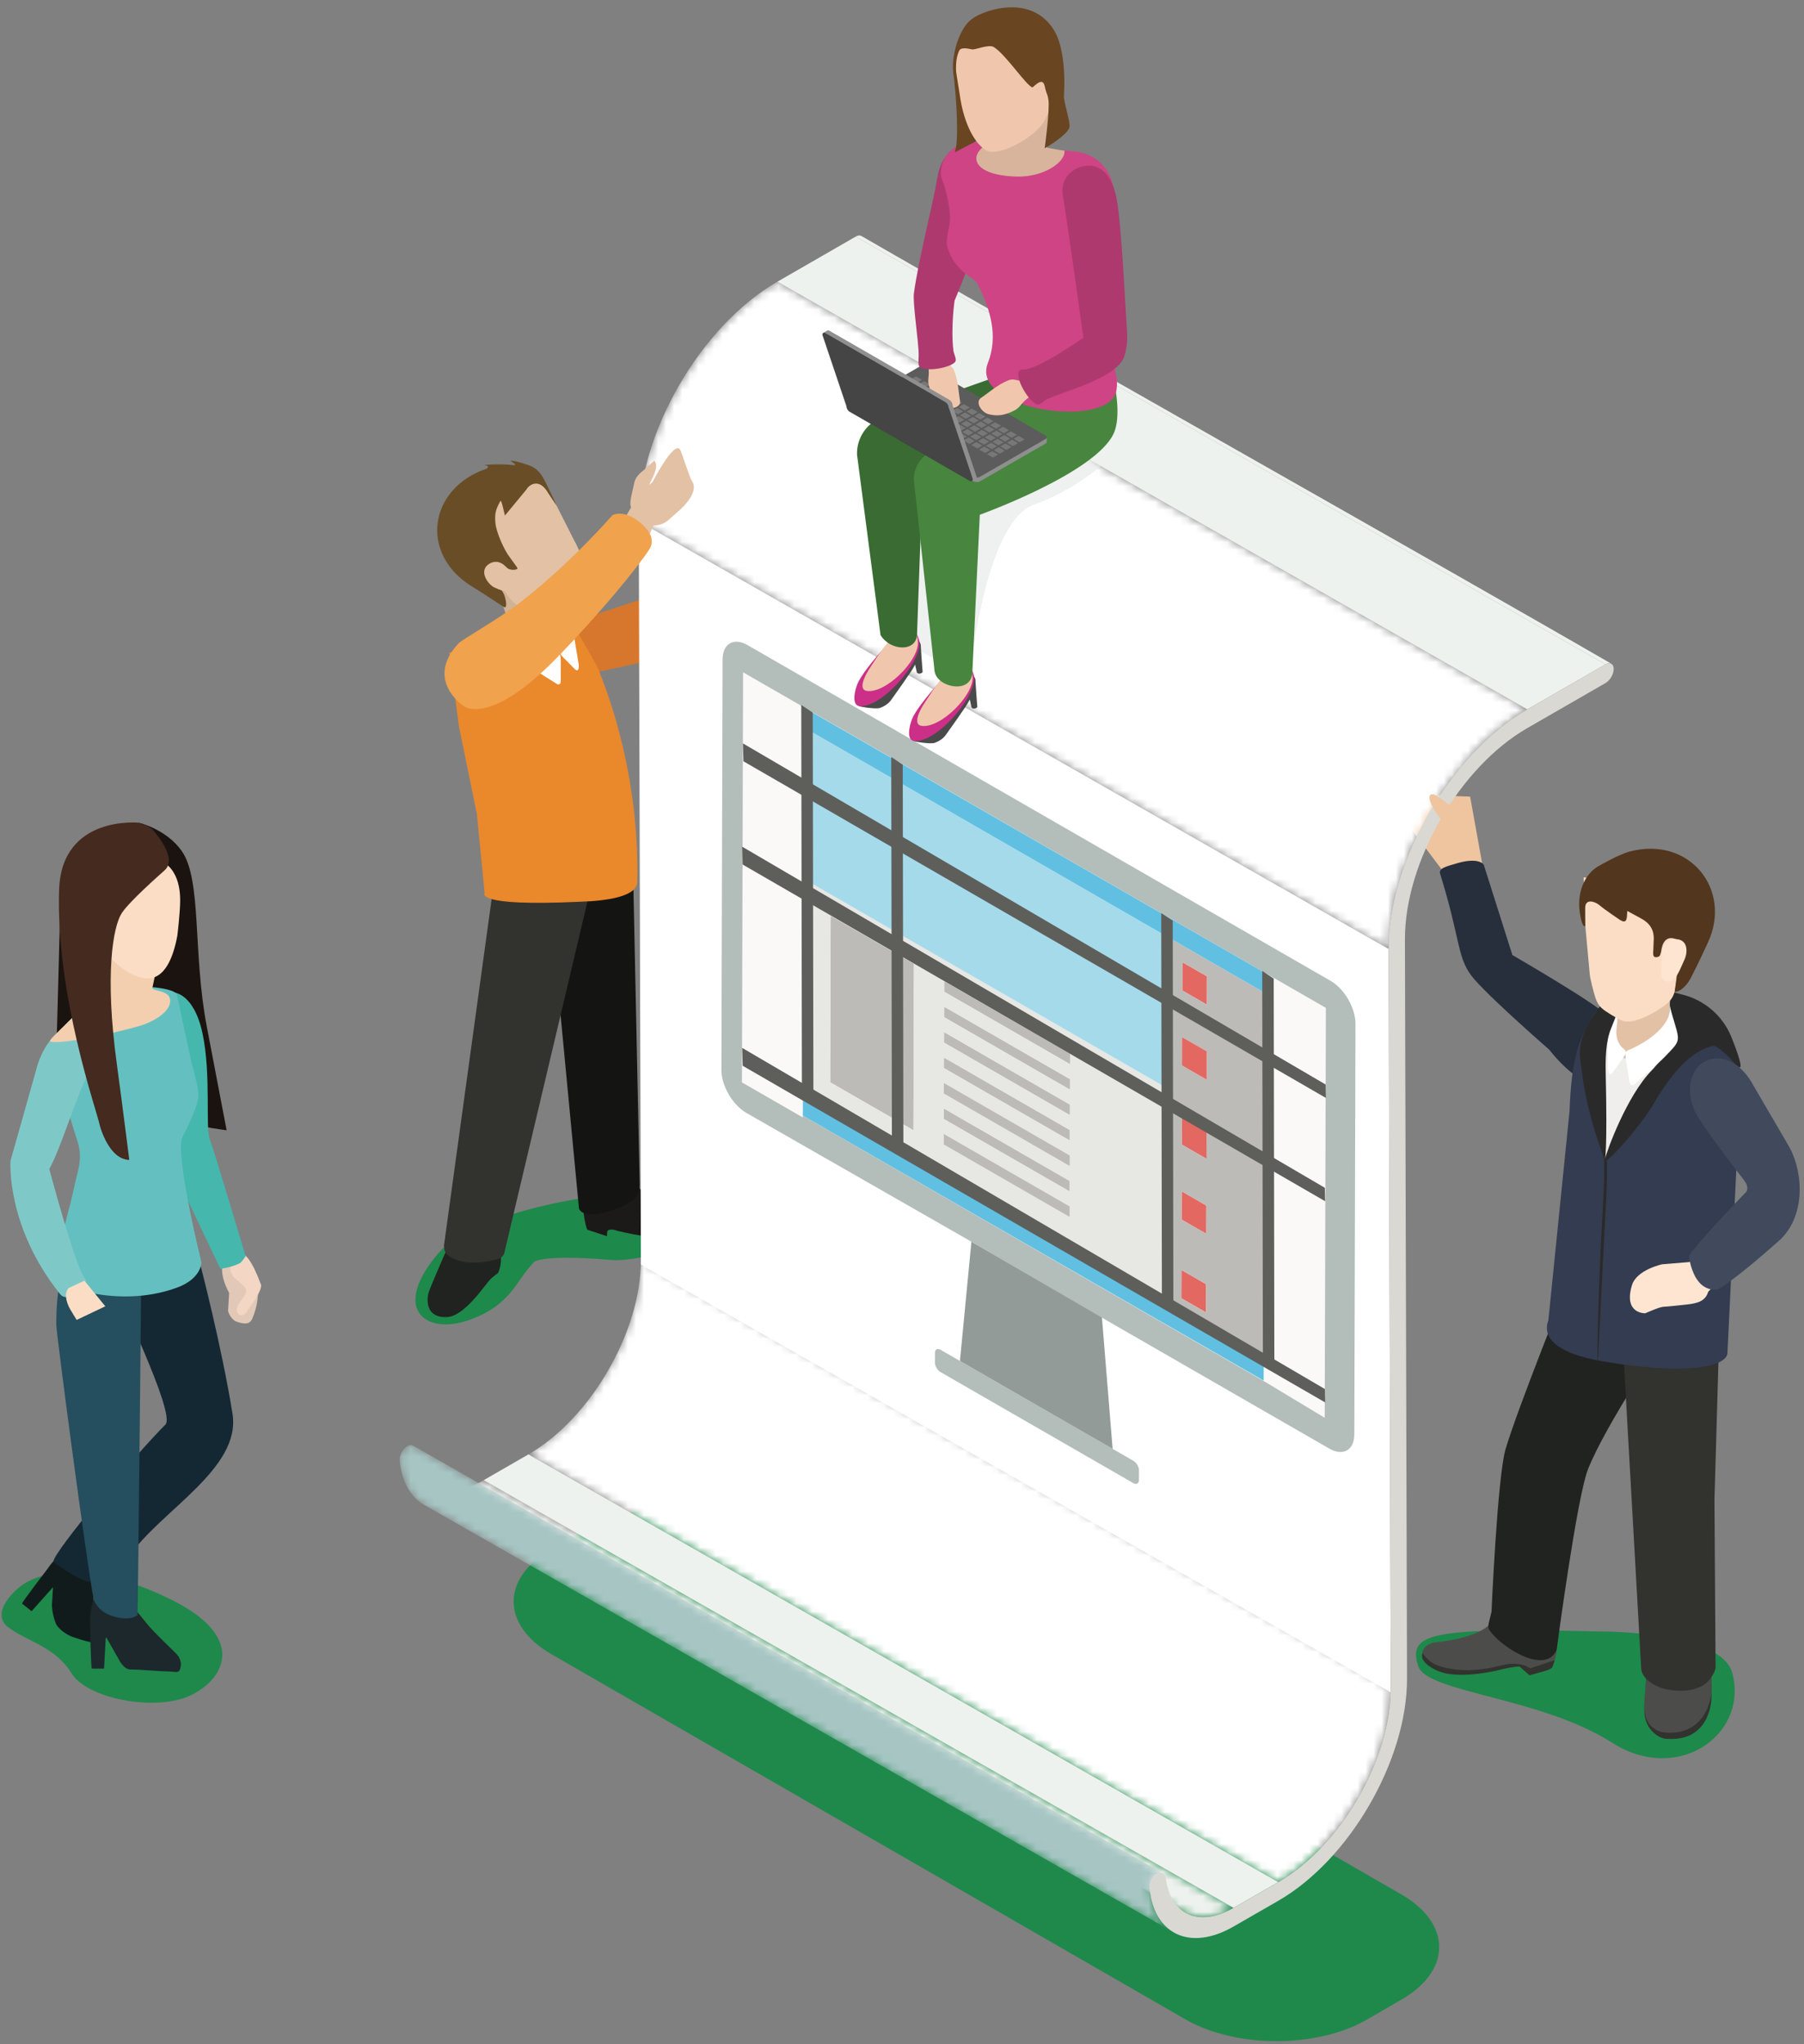 <svg width="225" height="255" viewBox="0 0 225 255" xmlns="http://www.w3.org/2000/svg" xmlns:xlink="http://www.w3.org/1999/xlink"><rect x="0" y="0" width="225" height="255" fill="#808080" stroke="none"/><title>Group Copy 45</title><defs><path id="a" d="M93.62 78.26L.095 24.908C7.853 20.44 14.14 9.575 14.116.685l93.523 53.35c.024 8.89-6.264 19.758-14.02 24.225"/><path id="c" d="M94.25 54.58C73.263 42.41 21.713 13.393.727 1.226c1.54.892 3.674.77 6.025-.585l93.523 53.354c-2.35 1.354-4.485 1.477-6.025.583"/><path id="e" d="M96.634 60.863C75.647 48.696 24.098 19.68 3.11 7.513 1.464 6.555.36 4.66.103 1.996c-.06-.624.385-1.452.96-1.783.284-.162.533-.17.723-.06C22.77 12.32 74.32 41.34 95.307 53.506c-.19-.11-.44-.103-.724.062-.573.33-1.017 1.157-.958 1.782.26 2.663 1.36 4.558 3.01 5.513"/><path id="g" d="M1.068.435C22.056 12.603 73.604 41.62 94.592 53.787c-.186-.107-.443-.092-.727.07L.343.508c.283-.164.54-.178.725-.072"/><path id="i" d="M93.602 83.247L.078 29.895C.048 18.933 7.8 5.53 17.368.02l93.523 53.35c-9.567 5.513-17.32 18.915-17.288 29.877"/></defs><g fill="none" fill-rule="evenodd"><path d="M147.86 251.9l-79.062-45.538c-6.283-3.62-6.316-9.484-.078-13.1l4.31-2.498c3.12-1.81 7.218-2.715 11.32-2.715 4.104 0 8.212.903 11.354 2.714l79.06 45.536c6.283 3.62 6.316 9.484.075 13.103l-4.31 2.498c-3.12 1.81-7.216 2.714-11.318 2.714-4.103 0-8.212-.905-11.353-2.714z" fill="#1E894B"/><path d="M61.746 72.99l1.684 4.482 3.538-2.578-5.222-1.904" fill="#D0B297"/><path d="M70.984 77.75l2.443 6.305 8.255-1.765-.59-7.9-10.108 3.36" fill="#D6772D"/><path d="M55.6 165.203c-3.768 0-5.772-3.184-.93-8.874 3.923-4.616 18.31-7.702 27.29-7.702 4.725 0 7.953.854 7.37 2.79-1.213 4.032-9.466 5.78-12.475 5.78-.175 0-.332-.006-.47-.018-2.453-.21-4.296-.284-5.678-.284-3.558 0-4.056.5-4.056.5-2.353 2.348-2.78 5.336-8.13 7.258-1.027.368-2.023.55-2.92.55" fill="#1D894B"/><path d="M62.314 155.984s.488 1.11-.175 2.787c0 0-.804.623-.93.752-.748.745-3.234 4.67-5.464 4.77-2.435.113-2.583-1.785-2.318-2.962.136-.6 2.963-7.013 2.963-7.013l5.924 1.667" fill="#212320"/><path d="M79.243 147.473l.66.945s7.213 3.382 7.632 3.534c.275.1.735.443.722.948-.004.198-.014.324-.14.505-.447.643-1.374.884-2.22 1.088-2.306.558-9.075-.92-9.288-1.085 0 0-.692-.148-.862.19-.06.124-.024.603-.036.607l-2.44-.803c-.123-.06-.37-1.225-.435-1.742l-.44-3.44 6.846-.747" fill="#1B1A19"/><path d="M78.942 107.956l.84 39.742c.043 1.325-.548 1.743-.664 1.853-1.243 1.19-6.18 2.907-6.905 1.215L68.22 108.75l10.722-.794" fill="#141513"/><path d="M74.003 109.357L62.98 155.95c-.102.78-.497 1.012-1.196 1.19-4.023 1.014-5.658-.398-5.658-.398-.762-.38-.717-1.003-.753-1.368l6.356-46.22 12.273.203" fill="#32322E"/><path d="M74.747 83.753c-.065-.4-3.358-6.01-3.358-6.01s-15.353 3.747-15.353 3.66l1.2 9.18 2.246 10.993.962 9.82s-1.39 1.706 11.737 1.094c3.466-.098 7.265-.634 7.306-2.482.32-14.837-4.675-25.855-4.74-26.255" fill="#EA882C"/><path d="M62.066 62.452v.003l-4.723 3.433 6.1 8.582c.487.537 1.09 1.276 2.008 1.492.668.157 1.083.135 2.223.055 0 0 4.115-.703 5.413-2.592.536-.78.163-1.838 0-2.54-.184-.79-1.148-2.93-1.462-3.455l-2.304-4.548-2.144-3.42-5.11 2.99" fill="#E2C1A5"/><path d="M63.643 57.464c.465-.054 1.918.436 2.297.565 1.54.533 1.91 1.785 2.8 3.578.328.662.718 1.607.76 1.613.037.006-.78-1.15-1.216-1.858-1.076-1.748-2.307-.888-2.615-.315l-2.69 3.26c0 .096-.434-2.062-.566-1.82-.567 1.035-.723 1.506-.63 2.7.103 1.286 1.2 3.594 1.784 4.305l.538.745c.28.388.51.663.417.726-.315.21-1.035.144-1.448-.19 0 0-1.156-.724-2.114.196-.816.788 1.406 2.42 1.536 2.49l.357.667c.22.486.524 1.95-.053 1.565-.975-.648-3.132-2.05-3.76-2.422-6.86-4.083-5.563-12.385 1.643-14.8.043-.015.512-.36-.22-.44-.282-.032 2.046-.22 3.588 0 .644.09-.407-.566-.407-.566" fill="#694D26"/><path d="M60.905 70.407c1.15-.827 2.074.18 2.074.18l1.655 1.546s.336.75-.03 1.147c-.558.605-.684.6-1.532.5-.502-.06-1.472-.52-1.532-.56-.884-.56-1.723-2.03-.635-2.813" fill="#E2C1A5"/><path d="M69.99 81.085c-.24.39.022.68.254.917l1.45 1.468c.458.433.542-.15.47-.675l-.626-3.776C70.932 76.69 70.52 77 70.52 77l-.047 1.117c-.035.823-.143 2.413-.483 2.968" fill="#FFF"/><path d="M63.943 77.105s.103.74.356 1.104c1.43 2.052 5.162 3.15 5.162 3.15.418.083.434.28.48.96l-.004 2.504c.04.65-.307.64-.604.415 0 0-2.94-1.816-3.786-2.45-1.986-1.49-1.97-2.738-1.91-5.08.016-.656.305-.605.305-.605" fill="#FFF"/><path d="M183.357 99.368s-2.88-.078-3.39-.165c-1.293-.225-4.524 3.457-4.524 3.457l4.607 6.114 4.796-1.156-1.49-8.25" fill="#EEC59F"/><g transform="translate(65.816 156.512)"><mask id="b" fill="#fff"><use xlink:href="#a"/></mask><path d="M93.62 78.26L.095 24.908C7.853 20.44 14.14 9.575 14.116.685l93.523 53.35c.024 8.89-6.264 19.758-14.02 24.225" fill="#FFF" mask="url(#b)"/></g><path d="M153.846 237.993L60.324 184.64l5.59-3.22 93.52 53.352-5.588 3.22" fill="#EEF2EF"/><g transform="translate(53.57 183.997)"><mask id="d" fill="#fff"><use xlink:href="#c"/></mask><path d="M94.25 54.58L.727 1.226c1.54.893 3.674.77 6.025-.585l93.523 53.354c-2.35 1.354-4.484 1.477-6.025.583" fill="#EEF2EF" mask="url(#d)"/></g><g transform="translate(49.745 180.18)"><mask id="f" fill="#fff"><use xlink:href="#e"/></mask><path d="M96.634 60.863L3.11 7.513C1.464 6.555.36 4.66.103 1.996c-.06-.624.385-1.452.96-1.783.284-.163.533-.17.722-.06l93.523 53.352c-.19-.11-.44-.103-.724.062-.573.33-1.017 1.157-.958 1.782.26 2.663 1.36 4.558 3.01 5.513" fill="#A6C5C3" mask="url(#f)"/></g><path d="M107.445 29.447c20.99 12.168 72.537 41.185 93.524 53.352-.187-.108-.444-.093-.728.07L106.72 29.518c.284-.163.54-.177.725-.07" fill="#EEF2EF"/><g transform="translate(106.378 29.012)"><mask id="h" fill="#fff"><use xlink:href="#g"/></mask><path d="M93.865 53.858L.343.506c.283-.163.54-.177.725-.07l93.524 53.35c-.186-.106-.443-.09-.727.072" fill="#EEF2EF" mask="url(#h)"/></g><path d="M173.455 211.1l-93.523-53.35-.262-92.735 93.523 53.352.262 92.733" fill="#FFF"/><path d="M190.482 88.49L96.96 35.14l9.76-5.622 93.522 53.352-9.76 5.62" fill="#EEF2EF"/><path d="M200.242 82.87c.564-.324 1.02-.064 1.024.576 0 .645-.454 1.432-1.017 1.756l-9.76 5.622c-8.446 4.864-15.29 16.69-15.263 26.37l.262 92.183c.028 10.172-7.172 22.61-16.048 27.724l-5.59 3.218c-5.43 3.128-9.925.964-10.482-4.79-.06-.623.385-1.45.958-1.78.583-.337 1.013-.01 1.092.605.54 4.467 4.12 6.12 8.426 3.64l5.59-3.22c7.757-4.468 14.044-15.335 14.02-24.225l-.263-92.18c-.03-10.963 7.722-24.365 17.29-29.877l9.76-5.62" fill="#D9D8D3"/><g transform="translate(79.592 35.12)"><mask id="j" fill="#fff"><use xlink:href="#i"/></mask><path d="M93.602 83.247L.078 29.895C.048 18.933 7.8 5.53 17.368.02l93.523 53.35c-9.567 5.513-17.32 18.915-17.288 29.877" fill="#FFF" mask="url(#j)"/><path d="M60.07 20.89s-4.56 4.818-10.708 6.94c-6.148 2.123-8.036 21.52-8.036 21.52l-7.88-4.15-.85-22.9 21.914-3.163 5.56 1.753z" fill="#EEF1EF" mask="url(#j)"/></g><path d="M207.323 219.323c-1.997 0-4.15-.59-6.267-1.944-8.883-5.684-23.06-6.228-24.162-9.527-1.157-3.462.786-4.48 12.85-4.48 2.788 0 6.115.053 10.07.144h.016c.525 0 14.87.047 16.235 5.198 1.502 5.676-2.968 10.608-8.742 10.608" fill="#1D894B"/><path d="M181.715 107.69c-1.404.41-2.313.616-2.094 1.32 2.688 8.643 2.027 10.595 4.296 13.188 2.28 2.608 9.318 8.748 9.318 8.748s4.363 5.855 7.835 4.28c1.986-.9 3.264-4.545-.707-8.62-1.526-1.567-11.736-7.472-11.736-7.472l-3.565-11.25s-.528-1.02-3.347-.195" fill="#272E3C"/><path d="M213.48 206.75s-.03 4.68-.026 4.78c.036 1.838-.878 5.47-5.122 5.388-.41-.008-.47-.01-.63-.027-.752-.08-2.912-1.147-2.598-4.257.145-1.446.342-6.282.342-6.282l8.033.4" fill="#32322E"/><path d="M213.48 205.725s.095-.11-.026 5.132c-.044 1.84-1.235 5.324-5.203 5.283-1.093-.01-1.477-.24-1.518-.26-1.082-.574-1.82-1.42-1.628-3.972.086-1.15.59-6.17.67-6.17l7.705-.013M187.586 201.252l-1.62 1.157s-.968 1.823-6.972 2.464c-.545.057-1.63.51-1.588 1.418.008.215-.013.35.107.558.42.728 1.397 1.077 2.29 1.364 2.383.77 5.73.054 5.73.054 1.242-.03 3.407-.625 3.98-.512l1.383.357c.076.125-.11.73-.137.85l2.8-1.032c.137-.053.427-1.058.544-1.608l.304-3.676-6.822-1.394" fill="#4C4D4B"/><path d="M190.896 208.113l2.99-1-.283.843s-.107.177-.49.32c-.573.216-2.354.687-2.354.687.017-.085.136-.85.136-.85M178.727 207.473c.5.3 1.227.497 1.95.644 2.898.6 5.932-.226 5.932-.226 1.006-.268 1.693-.37 2.207-.357.36.004 1.026.055 1.578.332.123.063.5.248.5.248l-.136.85-1.243-1.078s-.536-.046-2.25.358c0 0-3.972 1.08-6.892.51-.92-.177-2.443-.86-2.916-1.76-.085-.155-.164-.532-.028-.78.007.046.617.855 1.295 1.26" fill="#32332E"/><path d="M190.896 208.113l2.99-1-.283.843s-.107.177-.49.32c-.573.216-2.354.687-2.354.687.017-.085.136-.85.136-.85" fill="#32332E"/><path d="M195.856 159.32s-6.517 16.17-8.073 21.427c-1.02 3.44-1.757 20.3-1.757 20.3-.34 1.544-.592 1.84-.182 2.407 1.53 2.12 6.97 5.535 8.31 2.323 0 0 2.51-19.024 3.924-22.555 2.233-5.572 9.43-16.212 9.43-16.212l-11.652-7.69" fill="#212320"/><path d="M202.296 165.65l2.397 42.45c.014 1.133 1.505 2.347 3.393 2.674 2.33.405 3.614-.216 3.614-.216 1.532-.438 2.232-2.118 2.27-2.514l-.137-20.985.706-24.464-12.244 3.053" fill="#32322E"/><path d="M198.683 126.64c-1.88 3.205-2.673 5.46-2.93 12.01l-2.636 26.052c-.745 1.98.64 4.06 6.78 5.113 10.338 1.775 15.258.7 15.55-.948l1.68-34.706c.163-2.04-7.093-6.684-8.306-7.46l-4.97-1.724s-3.892-.515-5.167 1.663" fill="#333C50"/><path d="M201.095 132.266c-.915-1.436-.71-5.17 1.573-6.975.687.055 1.18.18 1.18.18l4.386 1.297s.825.388 2.188 1.513c-.695-.008-.782.25-3.215 2.382-2.27 1.988-4.846 3.59-6.112 1.604" fill="#E2C1A5"/><path d="M199.236 169.568c-.002-4.162.285-12.28.62-17.96.427-7.255.14-7.267.15-7.318l.36.076c-.01.05.224 1.087-.144 7.277-.338 5.664-.984 20.843-.986 17.925" fill="#2B2A2A"/><path d="M200.987 130.725s.797 1.435 4.258.915c3.46-.52-3.828 11.214-3.828 11.214l-.43-12.13" fill="#C1C0BC"/><path d="M210.91 130.877s-2.245-4.53-3.214-2.934c-5.663 9.33-7.96-.082-7.96-.082s-1.934 5.077-1.934 5.522c0 .446 2.328 11.214 2.328 11.214l3.8-5.744 6.98-7.975" fill="#EFEEEC"/><path d="M202.574 130.888c.397.31.098.743-.112 1.04l-1.313 1.855c-.42.553-.614-.068-.628-.65v-4.214c.24-2.64 1.112-2.313 1.112-2.313s.13.236.085.78c-.076.905-.497 2.445.854 3.5" fill="#FFF"/><path d="M207.92 123.615s1.896 6.05-1.903 9.9c-3.087 3.13-5.62 10.05-5.864 11.15-.246 1.1 4.4-4.07 6.05-6.92 2.807-4.85 5.316-6.823 7.464-7.282.434-.093 1.882 1.324 1.95 1.383.495.432 2.805 3.773.387-2.332-.18-.453-1.345-3.672-5.17-5.136-.98-.375-2.914-.763-2.914-.763" fill="#2B2A2A"/><path d="M200.16 144.78s.337-.86.107-11.023c-.06-2.75.196-4.332.69-5.523.55-1.33.92-2.338.92-2.338s-1.353-1.708-2.434-.218c-.695.96-2.77 3.465-2.345 6.573.32 2.335.61 5.84 3.062 12.53" fill="#2B2A2A"/><path d="M202.13 129.192c2.704 2.69 4.293-.096 6.058-2.175l.332-7.485-6.205 1.78-.186 7.88" fill="#E2C1A5"/><path d="M206.615 115.257c-1.528-.06-1.756 1.398-1.756 1.398l-.122 3.06s.048.67.617.81c.864.21 1.272-.532 1.692-1.35.026-.047.57-1.26.603-1.33.466-1.027.41-2.532-1.035-2.588" fill="#FDE5D2"/><path d="M203.558 110.71v.002l5.906.254-.324 10.633c-.11.724-.106 1.383-.25 1.996-.157.673-.49 1.29-1.344 1.882 0 0-1.54 1.13-2.956 1.62-.65.225-1.348.423-2.022.29-.515-.103-1.744-.887-1.744-.887-.803-.523-1.46-.822-1.86-2.1-.178-.57-.658-2.325-.692-2.944l-.58-6.336-.17-5.69 6.036 1.28" fill="#FBDDC5"/><path d="M199.517 107.96c-1.693.862-2.88 3.116-2.48 5.866.312 2.16.723 1.65.693 1.68-.028.024-.016-1.406-.02-2.243-.007-1.25 1.263-.79 1.766-.36.743.628 2.512 1.81 2.557 1.84.664.415.81.132.878-.356.016-.11.045-.755.045-.755.085.064 1.625.86 2.037 1.125 1.175.755 1.343 1.793 1.252 2.72l-.036.927c-.02.483-.122 1.032.355.997.506-.036.47-.23.63-.74 0 0 .14-2.398 2.073-1.394 1.02.53.175 2.823.104 2.954l-.504 3.475c.428.146 1.425-.536 2.026-1.72 1.112-2.18 1.816-3.748 2.126-4.415 3.052-6.55-2.257-13.297-9.73-11.348-1.396.364-3.77 1.747-3.77 1.747" fill="#52361D"/><path d="M209.046 117.15c-1.528-.06-1.756 1.397-1.756 1.397l-.12 3.06s.048.67.62.81c.86.21 1.268-.533 1.69-1.352.024-.045.57-1.258.6-1.33.47-1.026.414-2.53-1.034-2.586M213.06 161.12l2.415-2.405-1.194-3.667-3.583 2.382-3.386.278s-3.185.67-3.774 2.62c-1.077 3.57 1.642 3.495 1.642 3.495.14-.034 1.78-.818 2.354-.818.29 0 2.792-.27 2.792-.27 1.532-.167 2.367-.466 2.737-1.614" fill="#FDE5D2"/><path d="M210.648 156.78c.828 4.87 3.64 4.043 3.64 4.043s1.764-.878 7.553-6.013c3.29-2.916 3.165-8.27 1.378-11.64l-4.713-8.086s-1.688-3.193-4.466-3.053c-3.177.16-4.077 3.98-2.494 6.896.873 1.606 4.22 6.073 5.97 8.284.582.737.49 1.363.11 1.637 0 0-7.08 7.338-6.978 7.934" fill="#404A5C"/><path d="M183.77 102.495c-2.048-.806-4.925-4.276-5.456-3.218-.35.7 2.066 4.703 4.714 5.363 1.365.34.743-2.145.743-2.145" fill="#EEC59F"/><path d="M208.27 125.512s.027.928-.267 1.54c-1.188 2.487-4.884 3.93-4.884 3.93-.44.167-.42.382-.348 1.13l.454 2.72c.073.717.447.642.73.344 0 0 2.87-2.5 3.675-3.336 1.892-1.974 1.94-1.857 1.198-4.327-.447-1.49-.558-2-.558-2" fill="#FFF"/><path d="M79.798 64.752l-.644-.814.66-2.46 1.56-1.33s2.732-5.323 3.463-4.037c.236.418 1.114 3.363 1.498 3.95.888 1.355-1.374 3.396-1.374 3.396l-1.534 1.363c-.854.772-2.255 1.13-3.628-.068" fill="#E2C1A5"/><path d="M80.597 67.538l1.26-2.743-2.917-1.884-.987 1.67 2.644 2.958" fill="#E2C1A5"/><path d="M80.97 63.418c.783-.67.53-2.116.007-2.793-.18-.237 1.443-2.245.628-3.158 0 0-.51.438-1.383 1.236-.068.065-.916.613-1.115 1.517-.525 2.395-.694 2.76-.173 3.438.52.678 1.25.43 2.036-.24" fill="#E2C1A5"/><path d="M80 65.327c.722.627 1.062 1.3 1.062 1.3s.537.926-.043 1.84c-1.432 2.26-6.223 8.086-11.564 13.577-8.413 8.65-11.614 6.045-11.614 6.045s-4.922-3.227-.674-7.817c.458-.494 5.14-3.132 7.69-5.11 6.455-5.01 11.496-10.873 11.496-10.873s1.392-.927 3.647 1.037" fill="#F0A24D"/><path d="M150.434 160.19l-.01 3.53-3.082-1.774.01-3.53 3.082 1.774" fill="#E46862"/><path d="M141.366 182.23c.382.22.69.752.69 1.19l-.004 1.194c0 .437-.313.614-.694.395l-24.06-13.86c-.387-.222-.694-.754-.693-1.193l.004-1.193c0-.438.31-.613.694-.392l2.423 1.396 19.043 10.967 2.596 1.496" fill="#B3BDBA"/><path d="M137.43 164.262l1.34 16.473-19.043-10.967 1.43-14.88 16.272 9.374" fill="#939B99"/><path d="M113.985 120.218l-.058 20.772-10.386-5.983.06-20.77 10.385 5.98M133.423 147.316l-.004 1.316-15.71-9.048.003-1.317 15.71 9.05M133.44 140.965l-.004 1.317-15.71-9.048.005-1.317 15.71 9.048M133.45 137.79l-.004 1.316-15.71-9.048.004-1.317 15.71 9.05M133.46 134.615l-.005 1.317-15.71-9.05.003-1.314 15.71 9.047M133.466 131.44l-.003 1.315-15.71-9.048.005-1.317 15.708 9.05" fill="#BCBBB7"/><path d="M133.455 135.932l.004-1.317-15.712-9.047-.003 1.315 15.71 9.05zm.008-3.177l.003-1.316-15.708-9.05-.004 1.317 15.71 9.048zm-.035 12.7l.003-1.316-15.71-9.05-.002 1.317 15.71 9.048zm-.018 6.352l.003-1.317-15.71-9.05-.003 1.318 15.71 9.05zm.026-9.525l.004-1.317-15.71-9.048-.003 1.317 15.71 9.048zm.01-3.176l.003-1.317-15.71-9.05-.004 1.318 15.71 9.048zm-.027 9.526l.003-1.316-15.71-9.05-.004 1.318 15.71 9.048zm-19.493-7.642l.058-20.772-10.386-5.982-.06 20.77 10.387 5.984zm-13.712-31.374l45.957 26.47-.078 27.038-45.957-26.47.078-27.038z" fill="#E7E7E4"/><path d="M133.413 150.49l-.003 1.317-15.71-9.05.004-1.316 15.71 9.05" fill="#BCBBB7"/><path d="M100.275 88.262l-.145 50.905v.226l-7.593-4.374.145-51.13 7.593 4.372" fill="#FAF9F8"/><path d="M100.275 88.234v.028l-7.593-4.373v-.03l7.593 4.374" fill="#E7E7E4"/><path d="M157.637 169.772l-.006 2.462-57.5-33.067.008-2.512 57.5 33.117" fill="#61C0E1"/><path d="M150.46 150.376l-.008 3.532-3.082-1.774.01-3.534 3.08 1.776M150.49 141.022l-.01 3.532-3.082-1.775.01-3.533 3.08 1.775M150.543 121.795l-.01 3.534-3.08-1.776.01-3.533 3.08 1.775" fill="#E46862"/><path d="M150.425 163.72l.01-3.53-3.082-1.774-.01 3.53 3.082 1.775zm.108-38.39l.01-3.535-3.08-1.774-.01 3.534 3.08 1.775zm-.026 9.352l.01-3.532-3.082-1.775-.01 3.533 3.082 1.774zm-.028 9.872l.01-3.532-3.084-1.775-.008 3.532 3.08 1.774zm-.028 9.354l.01-3.532-3.082-1.776-.01 3.534 3.082 1.774zm-4.226-36.69l11.542 6.646-.13 45.908-11.544-6.648.132-45.907z" fill="#BCBBB7"/><path d="M150.517 131.15l-.01 3.532-3.08-1.774.008-3.533 3.082 1.775" fill="#E46862"/><path d="M146.226 117.217l-.054 18.87-45.957-26.47.053-18.87 45.958 26.47" fill="#A5DAEB"/><path d="M157.776 121.353l-.008 2.51-57.5-33.117.007-2.484 57.5 33.09" fill="#61C0E1"/><path d="M165.366 125.724l-.145 51.13-7.59-4.37v-.2l.146-50.93 7.59 4.37" fill="#FAF9F8"/><path d="M165.22 176.855l.146-51.13L92.682 83.86l-.145 50.882v.277l7.593 4.373v-.226l57.5 33.116 7.59 4.572zm.734-54.504c1.723.994 3.11 3.397 3.105 5.368l-.145 51.2c-.007 1.97-1.404 2.77-3.127 1.775l-28.35-16.327-16.282-9.478-28.072-16.068c-1.72-.992-3.112-3.395-3.106-5.368l.145-51.198c.006-1.973 1.406-2.768 3.126-1.776l72.704 41.873z" fill="#B3BDBA"/><path d="M133.43 144.14l-.002 1.315-15.71-9.048.003-1.317 15.71 9.05" fill="#BCBBB7"/><path d="M158.943 170.363h-1.43l-.086-49.25 1.435.955.08 48.295M101.45 137.18h-1.43l-.086-49.245 1.435.954.08 48.29M112.674 143.668h-1.43l-.086-49.244 1.435.954.08 48.29M146.348 163.137h-1.43l-.086-49.244 1.435.954.08 48.29" fill="#5E5F5B"/><path d="M165.367 136.956l-72.64-41.99-.066-2.234 72.668 42.547.04 1.676M165.272 149.84l-72.64-41.992-.067-2.232 72.668 42.547.04 1.676M165.272 174.938l-72.64-41.99-.067-2.233 72.668 42.548.04 1.675" fill="#5E5F5B"/><path d="M18.884 212.4c-4.085 0-8.6-1.443-9.968-3.685-2-3.275-5.567-3.987-7.85-5.695-2.285-1.71.576-4.408 1.283-4.985 1.44-1.178 3.666-1.904 6.537-1.904 3.378 0 7.65 1.008 12.59 3.472 9.136 4.557 6.71 9.683 2.427 11.818-1.35.674-3.14.98-5.02.98" fill="#1E894B"/><path d="M28.87 156.61l1.727.005 1.136 1.71s1.163 2.906-.27 6.17c-.325.75-.975.68-1.85.41-.894-.273-1.17-1.367-1.17-1.367l.138-2.257c-1.51-2.737-.865-4.66.29-4.67" fill="#E2C8B6"/><path d="M28.732 158.367c.086 1.153 1.443 1.51 1.905 2.414.367.737-1.146 1.73-1.097 2.598.062 1.017 1.06.73 1.24.255.08-.207 2.05-2.663 1.755-3.437-1.078-2.846-1.923-4.005-2.79-3.912-.868.1-1.103.938-1.013 2.083" fill="#F3D6C3"/><path d="M17.4 102.646s3.423.833 5.297 3.552c2.482 3.604 1.342 12.727 3.095 21.86 1.17 6.102 2.473 12.933 2.473 12.933s-5.905-.766-7.305-1.64c-1.76-1.098-13.893-9.437-13.893-9.437s.51-18.76.51-19.297c-.008-.537 9.822-7.97 9.822-7.97" fill="#1B130F"/><path d="M21.638 123.794s2.555.045 3.628 5.15c1.08 5.106.336 11.723.89 13.125.44 1.112 4.48 14.625 4.48 14.625s-.456.735-.753.89c-1.03.53-2.4.685-2.4.685l-6.38-13.4-1.804-16.758s.447-5.055 2.338-4.318" fill="#45B7AD"/><path d="M12.356 195.873s-.718 2.617-.738 4.14c-.01 1.08 1.546 2.26 1.546 2.26s.552 1.7-.205 2.36c-.757.66-2.624-.016-3.808-.41-1.234-.41-2.035-1.34-2.16-1.64-.516-1.233-.516-2.36-.516-2.36l.136-2.234-2.67 2.992-1.188-.945c-.098-.08 3.123-4.27 3.123-4.27s1.33-2.1 3.333-3.036c2.002-.933 3.146 3.143 3.146 3.143" fill="#121B1C"/><path d="M14.314 160.19c-.02.587 7.678 16.156 6.316 17.514-3.703 3.696-13.933 15.828-13.985 17.112 0 0 2.147 1.64 3.84 2.325 2.385.963 5.625-3.013 5.625-3.013 3.975-5.75 14-10.934 12.887-17.796-1.373-8.482-3.985-18.473-3.985-18.473l-2.946-10.625s-7.473 5.268-7.752 12.957" fill="#142833"/><path d="M15.297 198.918s2.145 2.494 3.084 3.695c.664.852 3.53 3.6 3.53 3.6s.803.693.625 1.68c-.178.99-.536.592-1.786.592-.882.002-3.182-.23-4.467-.23-.85 0-1.43-1.197-1.43-1.197l-1.654-2.914-.222 4H11.46c-.126 0-.225-5.282-.225-5.282s-.136-2.458.846-4.434c.983-1.976 3.217.49 3.217.49" fill="#1C282B"/><path d="M10.606 152.253c-.863 2.833-3.632 4.576-3.583 13.015.004 1.093 3.873 30.368 4.664 34.262 0 0 .418 1.377 2.138 1.99 2.424.86 3.324-.057 3.324-.057.072-.658.457-41.41.457-41.41s-2.097-5.164-2.06-5.475l-1.295-3.514-3.646 1.19" fill="#254E5E"/><path d="M22.06 124.033l1.833 8.602s.955 3.037.84 4.195c-.166 1.634-1.904 4.843-1.965 4.973-1.013 2.125 2.355 15.647 2.355 15.647s.052 2.05-3.102 3.19c-7.542 2.73-14.872-.58-14.872-.58-.284-.264.272-5.166 1.616-9.863l1.056-4.557c.18-.776.245-2.032-.12-3.148l-1.89-6.065s-1.957-5.916-.258-7.926c2.34-2.772 4.863-4.16 6.356-5.06.376-.225 1.397-.175 2.388-.43 0 0 5.15-.007 5.764 1.023" fill="#64C0C0"/><path d="M10.68 159.575c.462.353-2.09 3.23-3.19 1.848-6.793-8.517-6.18-16.625-6.18-16.625l3.186-11.29c.617-2.57 2.568-5.73 4.687-5.06 2.592.82 2.203 4.773 1.218 6.78-1.067 2.177-2.917 8.233-4.254 10.595 0 0 3.425 12.903 4.533 13.752" fill="#7EC9C7"/><path d="M21.16 124.468c.348 1.022-.72 2.36-3.085 3.286-1.505.588-10.39 2.672-11.832 2.16-.41-.146 4.628-4.415 5.658-6.06l2.298-7.08 5.938.767s-.79 4.23-1.132 5.68c-.096.393 1.827.292 2.156 1.248" fill="#F3CFB0"/><path d="M17.86 106.815c3.948.197 4.616 3.32 4.61 5.507-.002 1.53-.35 4.382-.35 4.382-.517 2.81-1.485 4.798-3.002 5.24-1.896.552-4.464-1.198-6.515-3.762-1.818-2.273-2.018-3.726-2.047-4.07l-.352-7.554s5.557.155 7.657.257" fill="#FBDDC5"/><path d="M17.405 102.63s-9.745-1.042-10.036 8.398c-.408 13.138 4.684 27.46 5.05 29.25.067.314 1.173 4.354 3.707 4.41 0 0-.928-7.388-1.548-11.904-1.542-11.227-.482-17.21.61-18.885.932-1.428 4.542-4.62 5.348-5.34 1.007-.907.607-2.592-1.473-5.038-.513-.606-1.9-.884-1.66-.893" fill="#452A1F"/><path d="M8.616 160.645l1.91-.892 2.822 3.458s1.102 3.006-.06 4.232c-1.503 1.59-1.916.69-1.916.69-.377-.142-.867-2.036-1.145-2.42-.14-.193-1.445-2.34-1.445-2.34-.632-1.103-.78-2.247-.166-2.727" fill="#FBDDC5"/><path d="M14.177 162.45l-6.035 2.875.346 5.678s.207 2.462 2.675-.07c2.468-2.53 3.975-3.353 3.014-8.484" fill="#254E5E"/><g><path d="M125.77 61.67c.084-.06.17-.117.254-.173-.085.056-.17.114-.254.173M125.658 61.752l.112-.082-.112.082M125.523 61.852l.135-.1-.135.1M125.38 61.963l.143-.11-.143.11M125.285 62.038l.095-.075-.095.075M125.06 62.225l.06-.05-.06.05M124.872 62.392l.19-.167-.19.167M124.863 62.4l.01-.008-.01.007M125.12 62.174l.165-.136-.164.136" fill="#525252"/><path d="M125.94 61.553c.027-.02.055-.038.084-.056-.03.018-.057.037-.084.056M124.872 62.392v-.002.002M124.863 62.4l.01-.008-.01.007M125.12 62.174l.165-.136-.164.136" fill="#464646"/><path d="M121.668 85.025l.004-.115c-.027-1.03-2.07-1.866-2.07-1.866s-5.17 4.37-5.81 7.018c-.22.913-.668 1.658.182 2.375.09.077 2.127.425 2.642.214.663-.27 1.102-.57 1.488-1.174.144-.224 1.542-2.14 1.868-2.666.38-.515.712-1.04.982-1.552.09.396.17.75.212.958.09.225.503.24.728-.016-.063-.686-.186-2.56-.226-3.175" fill="#4A4A4A"/><path d="M121.51 84.527c.072 2.652-4.785 8.17-7.502 7.904-.955-.093-.633-1.806-.244-2.76.854-2.1 5.97-7.368 5.97-7.368s.843.213 1.335.99c.208.33.432.92.44 1.235" fill="#CC2F88"/><path d="M121.31 84.467c.11 2.31-4.034 6.438-6.386 6.074-1.098-.168-.222-1.898.264-2.654 1.127-1.75 3.237-5.125 4.872-5.29.71-.072 1.187.71 1.25 1.87" fill="#F0C7AD"/><path d="M114.847 80.668l.003-.115c-.027-1.03-2.07-1.866-2.07-1.866s-5.17 4.37-5.81 7.017c-.22.914-.667 1.66.182 2.376.092.077 2.128.426 2.642.215.664-.272 1.102-.573 1.49-1.176.142-.225 1.54-2.142 1.867-2.666.38-.515.713-1.042.982-1.552.09.396.17.75.212.957.09.224.503.24.728-.017-.063-.686-.185-2.56-.225-3.175" fill="#4A4A4A"/><path d="M114.69 80.17c.07 2.652-4.786 8.17-7.503 7.904-.956-.094-.634-1.807-.245-2.76.855-2.1 5.97-7.37 5.97-7.37s.843.214 1.336.99c.208.33.432.92.44 1.237" fill="#CC2F88"/><path d="M114.487 80.11c.11 2.31-4.033 6.438-6.384 6.075-1.098-.17-.223-1.9.264-2.655 1.126-1.75 3.236-5.125 4.87-5.29.712-.073 1.19.708 1.25 1.87" fill="#F0C7AD"/><path d="M114.373 79.154l.672-18.805s16.214-5.295 18.124-9.107c1-1.994.636-7.624.636-7.624l-23.7 8.398c-1.988.704-3.288 2.614-3.212 4.716l2.93 22.49c1.218 1.99 4.448 2.145 4.55-.07" fill="#396B33"/><path d="M121.264 84.09l.938-19.878s14.618-5.25 16.745-10.24c.875-2.05.135-5.646.135-5.646L128.42 50.02l-11.843 6.113c-1.584.556-2.632 2.063-2.6 3.738l2.59 23.886c.316 1.954 4.328 2.846 4.697.334" fill="#48853F"/><path d="M106.573 50.41c-.218.126-.22.33-.003.454l14.865 8.618c.216.125.567.125.785 0l8.17-4.707c.217-.124.218-.327.002-.452l-14.864-8.618c-.216-.126-.568-.126-.785 0l-8.17 4.706" fill="#5C5C5C"/><path d="M106.418 50.696l.002.006.026.05.007.01.043.05.04.028.034.024v.564l-.006-.004-.027-.02-.04-.03h-.002l-.035-.04-.006-.007-.006-.01-.01-.015-.015-.03v-.006l-.003-.006-.006-.02-.004-.032v-.569l.008.056" fill="#7C7C7C"/><path d="M121.435 59.482c.216.125.567.125.785 0l8.17-4.707c.11-.062.164-.145.164-.227v.564c0 .083-.053.165-.163.228l-8.168 4.706c-.218.125-.57.125-.786 0l-14.865-8.618v-.564l14.865 8.618" fill="#8F8F8F"/><path d="M122.81 54.555l.745.432.64-.37-.745-.43-.64.368M123.634 54.08l.745.432.64-.368-.746-.432-.64.37M122.503 52.473l.746.432.64-.37-.747-.43-.64.368M121.526 51.905l.745.433.64-.368-.745-.433-.64.368M115.63 48.488l.747.432.64-.368-.746-.432-.64.368M116.64 49.072l.744.433.64-.37-.745-.43-.64.367M117.616 49.64l.745.43.64-.367-.744-.432-.64.37M116.792 50.114l.745.432.64-.37-.745-.43-.64.368M115.144 51.063l.746.432.64-.368-.746-.433-.64.37M115.815 49.547l.746.432.64-.37-.746-.432-.64.37M114.168 50.496l.745.432.64-.368-.746-.432-.64.368M113.16 49.912l.745.432.64-.37-.746-.43-.64.368M113.983 49.437l.746.432.638-.37-.745-.43-.64.367M114.99 50.022l.746.432.64-.37-.745-.43-.64.368M115.968 50.588l.746.433.64-.368-.747-.432-.64.368M116.26 52.68l.745.432.64-.368-.747-.432-.64.368M110.303 49.226l.746.433.637-.37-.745-.432-.64.368M111.31 49.81l.746.433.64-.368-.745-.432-.64.368M112.32 50.395l.745.433.64-.368-.747-.432-.64.367M113.327 50.98l.746.432.64-.368-.747-.432-.64.368M114.305 51.547l.745.432.638-.37-.745-.43-.638.367M115.282 52.113l.746.432.638-.368-.745-.432-.638.368M116.122 51.63l.746.432.64-.37-.746-.43-.64.368M116.946 51.155l.746.432.64-.368-.747-.434-.64.37M118.214 53.813l.745.433.638-.368-.745-.433-.64.368M117.237 53.247l.746.432.64-.37-.747-.43-.64.367M117.923 51.72l.745.434.64-.37-.745-.43-.64.367M119.724 51.814l.746.432.64-.37-.746-.43-.64.368M117.1 52.196l.745.432.64-.368-.746-.432-.64.368M118.9 52.288l.746.432.64-.368-.745-.432-.64.368M120.702 52.38l.745.432.64-.368-.745-.432-.64.368M118.077 52.763l.745.432.64-.37-.745-.43-.64.368M119.878 52.854l.745.433.64-.368-.746-.434-.64.368M121.68 52.947l.745.432.64-.37-.746-.43-.64.367M119.054 53.33l.745.43.64-.367-.746-.432-.64.37M120.856 53.422l.745.432.64-.37-.745-.43-.64.368M120.032 53.896l.746.432.64-.368-.747-.432-.638.368M121.833 53.988l.745.432.64-.368-.746-.433-.64.368M119.192 54.38l.745.432.64-.368-.746-.432-.638.368M121.01 54.462l.744.432.64-.368-.746-.432-.64.368M120.17 54.946l.745.433.638-.37-.746-.432-.638.368M121.987 55.03l.744.43.64-.367-.743-.432-.64.37M121.146 55.513l.745.432.64-.368-.745-.432-.64.368M122.963 55.596l.746.432.638-.37-.745-.43-.64.368M122.124 56.08l.745.432.638-.368-.745-.433-.64.37M123.94 56.163l.746.432.64-.37-.745-.43-.64.368M124.766 55.688l.744.432.64-.368-.745-.432-.64.368M123.787 55.12l.746.433.64-.368-.746-.432-.64.368M124.612 54.647l.745.432.64-.37-.746-.432-.638.37M125.435 54.172l.746.432.64-.368-.745-.433-.64.37M125.59 55.214l.744.432.64-.37-.745-.43-.64.368M126.413 54.74l.745.43.64-.368-.745-.43-.64.367M124.46 53.606l.743.432.64-.37-.745-.43-.64.368M122.656 53.513l.746.432.64-.368-.746-.432-.64.368M123.48 53.04l.746.43.64-.367-.746-.433-.64.37M119.57 50.772l.746.433.64-.37-.746-.43-.64.367M120.55 51.34l.744.43.64-.367-.745-.432-.64.37M118.594 50.206l.746.432.64-.37-.747-.43-.64.368M117.77 50.68l.745.432.64-.368-.745-.432-.64.368M118.747 51.247l.746.432.64-.37-.747-.43-.64.367M113.615 47.32l.745.43.64-.367-.746-.432-.64.37M114.624 47.904l.744.43.64-.367-.745-.432-.64.37M113.8 48.378l.744.432.64-.368-.745-.432-.64.368M114.807 48.963l.746.432.64-.37-.746-.43-.64.368M112.79 47.794l.746.432.64-.368-.745-.433-.64.37M111.967 48.268l.746.432.64-.368-.747-.432-.64.368M111.143 48.743l.746.432.638-.368-.745-.433-.64.37M112.152 49.328l.744.43.64-.367-.744-.43-.64.368M112.975 48.853l.745.43.64-.367-.745-.432-.64.37M123.102 56.647l.744.43.64-.367-.746-.43-.638.367" fill="#787878"/><path d="M117.682 44.694c-.495.16-1.547.505-2.002.655.393 1.278-.07 1.918.167 2.747.39 1.367.962 2.057 1.84 2.6.766.477 2.21.177 2.05-.71-.182-1.02-.234-2.575-.758-3.818-.338-.8-1.07-.687-1.298-1.476" fill="#F0C7AD"/><path d="M103.175 41.234c.07-.042.17-.035.28.028l14.963 8.618c.217.124.393.428.392.677l3 8.914c0 .125-.044.212-.116.253l-.488.284c.07-.042.114-.13.115-.252l-3-8.915c.002-.248-.174-.552-.39-.677l-14.963-8.618c-.11-.063-.21-.07-.28-.027l.488-.284" fill="#8F8F8F"/><path d="M102.967 41.545c-.22-.125-.395-.024-.396.224l3 8.914c0 .248.175.552.394.678l14.962 8.617c.217.124.394.024.395-.225l-3-8.915c.002-.248-.174-.552-.39-.677l-14.963-8.618" fill="#454545"/><path d="M119.124 45.16c-.65.742-3.625 1.243-4.392.623-.28-.227-.153-1.058-.15-1.418.013-1.694-.774-6.546-.594-7.818.64-4.535 2.36-10.988 2.934-14.447.322-1.94 1.35-3.664 3.316-3.804 2.056-.147 3.81 1.463 3.835 3.52.043 3.653-5.015 15.69-5.015 15.69s-.498 3.402-.14 6.262c.05.38.46 1.1.206 1.39" fill="#AE396E"/><path d="M123.206 45.292c-2.274 5.782 14.822 8.313 15.996 3.586.75-3.018-2.475-7.288-2.9-10.368-.5-3.663 2.58-15.003 2.58-15.003-.313-2.472-2.315-4.39-4.803-4.6l-12.486-1.187c-2.477-.21-4.52 1.912-4.208 4.373 0 0 .922 2.112 1.124 4.985.06.87-.623 2.768-.364 3.706.833 3.005 3.425 3.95 3.71 4.504 1.74 3.376 2.652 6.695 1.35 10.004" fill="#CF4485"/><path d="M127.808 47.344l.953 1.964c-1.24.63-1.387 1.435-2.178 1.857-1.304.695-2.234.766-3.275.505-.91-.23-1.726-1.522-.947-2.042.898-.6 2.1-1.68 3.408-2.187.84-.325 1.284.303 2.04-.096" fill="#F0C7AD"/><path d="M127.04 46.43c-.297 1.038 1.285 3.648 2.288 4.015.392.143.905-.48 1.284-.656 2.236-1.035 8.838-2.677 9.633-5.393.283-.97.39-1.978.32-2.986-.23-3.31-.698-13.93-1.357-16.923-.416-1.888-1.385-3.768-3.32-3.824-1.767-.052-3.717 1.38-3.332 3.678.63 3.77 2.57 17.79 2.57 17.79s-5.906 4.156-7.586 3.96c-.226-.026-.44.12-.5.34" fill="#AE396E"/><path d="M121.805 20.053c.324 1.27 2.446 1.93 5.106 1.974 3.268.056 6.027-1.813 5.848-3.236-1.348-.14-8.02-1.618-8.654-1.353-1.484.622-2.548 1.642-2.3 2.616" fill="#D9B49C"/><path d="M130.547 18.988c-2.34.41-4.242.47-5.89 0l-.06-2.034s5.406-4.806 6.595-3.8c-.17.567-.65 5.518-.645 5.834" fill="#D9B49C"/><path d="M123.593 16.653l-4.525 2.354c.54-1.086.27-6.61-.18-10.045l3.407-2.28 1.298 9.97" fill="#694521"/><path d="M119.707 11.85c.397 2.9 1.525 5.798 3.254 6.892 1.384.876 5.675-1.294 7.114-3.37.565-.815 1.744-3.962 1.826-4.53.14-.98.016-1.454-.035-2.594-.248-5.513-2.39-7.628-6.444-7.075-2.99.407-5.487 2.695-6.292 6.06-.137.57.476 3.863.58 4.616" fill="#F0C7AD"/><path d="M125.76.922c-1.707.08-3.612.745-4.563 1.463-2.117 1.597-2.865 6.516-1.982 7.538.052-1.377-.105-2.536.435-3.625.25-.505 1.372-.157 1.627-.133.43.04 2.052-.673 2.666-.298 1.493.913 4.1 4.88 4.83 5.032.365-.254 1.272-1.322 1.528-.144.265 1.212.294.704.457 1.67.206 1.213-.462 6.074-.462 6.074s2.867-1.643 3.088-2.63c.145-.647-.746-3.163-.688-3.96.202-2.754-.12-6.092-1.062-7.83C129.937.95 126.966.864 125.76.922" fill="#694521"/></g></g></svg>